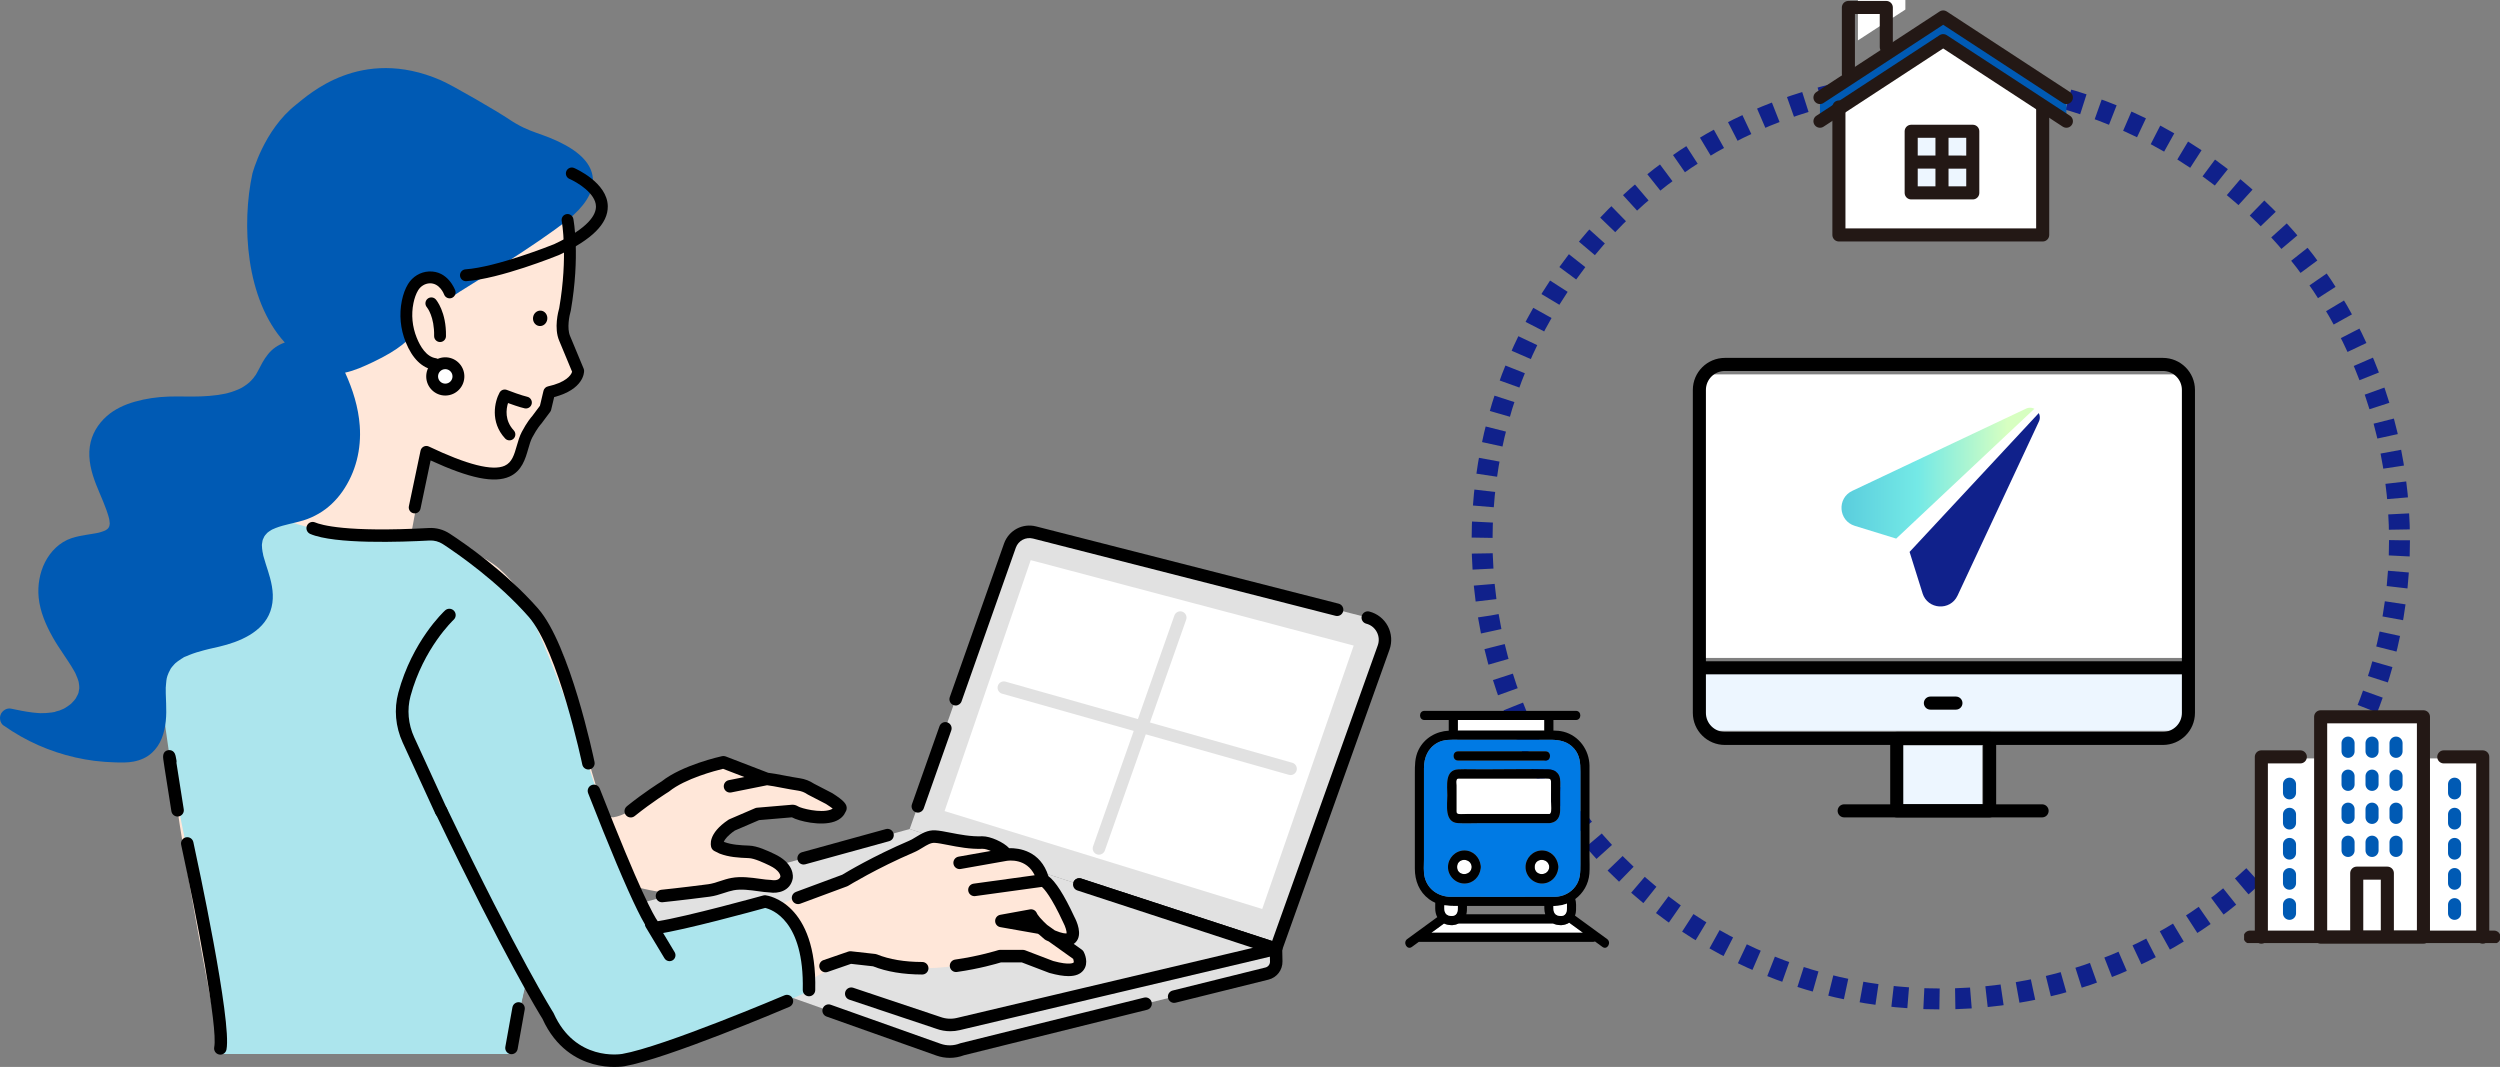 <svg width="478" height="204" viewBox="0 0 478 204" fill="none" xmlns="http://www.w3.org/2000/svg">
<rect x="0" y="0" width="478" height="204" fill="#808080" stroke="none"/>
<circle cx="371.079" cy="103.296" r="87.704" stroke="#10218B" stroke-width="4" stroke-dasharray="3 3"/>
<g clip-path="url(#clip0_7736_131386)">
<path d="M298.649 176.877C298.601 176.885 298.548 176.891 298.494 176.891C298.425 176.894 298.36 176.891 298.3 176.882C297.793 176.859 297.335 176.75 296.94 176.565H278.904C278.561 176.733 278.183 176.836 277.786 176.877C277.737 176.885 277.685 176.891 277.631 176.891C277.561 176.894 277.497 176.891 277.436 176.882C276.937 176.859 276.486 176.754 276.094 176.572C275.288 177.159 274.484 177.746 273.678 178.333H302.662C301.785 177.693 300.909 177.054 300.032 176.414C299.624 176.67 299.153 176.824 298.649 176.875V176.877Z" fill="white"/>
<path d="M295.275 137.667H278.739V139.551C278.739 139.598 278.735 139.643 278.729 139.687C282.076 139.677 285.425 139.692 288.775 139.692H295.122C295.176 139.692 295.231 139.692 295.285 139.692C295.278 139.647 295.275 139.601 295.275 139.552V137.669V137.667Z" fill="white"/>
<path d="M307.275 179.543C305.231 178.052 303.187 176.563 301.143 175.072C301.394 174.41 301.345 173.695 301.345 172.992C301.345 172.601 301.29 172.233 301.19 171.894C302.696 170.781 303.73 169.057 303.892 167.047C303.981 165.95 303.913 164.824 303.913 163.725V150.116C303.913 148.877 303.932 147.637 303.913 146.4C303.866 143.39 301.888 140.651 298.94 139.901C298.315 139.742 297.664 139.691 297.007 139.68C297.013 139.638 297.016 139.596 297.016 139.551V137.667H301.318C302.437 137.667 302.439 135.915 301.318 135.915H272.352C271.233 135.915 271.231 137.667 272.352 137.667H276.999V139.551C276.999 139.605 277.004 139.656 277.011 139.705C274.572 139.822 272.305 141.138 271.21 143.402C270.497 144.874 270.519 146.37 270.519 147.947V166.082C270.519 168.395 271.339 170.516 273.235 171.927C273.618 172.212 274.013 172.435 274.419 172.61C274.4 172.959 274.412 173.313 274.412 173.661C274.412 174.312 274.551 174.883 274.805 175.358C272.892 176.752 270.979 178.147 269.066 179.543C268.168 180.199 269.035 181.72 269.945 181.056C270.389 180.731 270.831 180.409 271.275 180.085H304.592C304.733 180.085 304.855 180.057 304.961 180.009C305.44 180.358 305.917 180.707 306.395 181.056C307.304 181.718 308.173 180.199 307.275 179.543ZM278.739 139.551V137.667H295.273V139.551C295.273 139.6 295.279 139.647 295.284 139.691C295.23 139.691 295.174 139.691 295.12 139.691H288.773C285.426 139.691 282.077 139.675 278.727 139.686C278.732 139.642 278.738 139.596 278.738 139.549L278.739 139.551ZM272.406 167.75C272.133 166.672 272.262 165.426 272.262 164.326V146.892C272.262 144.86 273.01 143.009 274.88 142.005C276.12 141.34 277.476 141.445 278.826 141.445H296.412C298.144 141.445 299.753 141.736 300.971 143.136C302.094 144.423 302.171 145.93 302.171 147.526V165.255C302.171 166.737 302.171 168.135 301.257 169.42C300.336 170.713 298.863 171.436 297.296 171.47C290.667 171.47 284.037 171.492 277.408 171.47C275.082 171.463 272.998 170.096 272.405 167.75H272.406ZM298.496 175.139C297.496 175.139 297.018 174.664 297.018 173.661C297.018 173.518 297.016 173.369 297.016 173.22H297.298C298.102 173.202 298.877 173.045 299.594 172.768C299.601 172.84 299.605 172.915 299.605 172.992C299.605 173.884 299.711 175.067 298.496 175.139ZM280.482 173.257C280.489 173.244 280.496 173.232 280.501 173.22H295.273C295.273 173.367 295.277 173.514 295.277 173.661C295.277 174.08 295.336 174.464 295.446 174.813H280.362C280.496 174.31 280.487 173.782 280.484 173.257H280.482ZM277.631 175.139C276.631 175.139 276.153 174.664 276.153 173.661C276.153 173.476 276.149 173.281 276.153 173.089C276.837 173.192 277.542 173.22 278.262 173.22H278.739C278.746 174.073 278.743 175.074 277.629 175.139H277.631ZM293.251 178.334H273.679C274.485 177.747 275.289 177.16 276.095 176.574C276.487 176.756 276.938 176.861 277.437 176.884C277.498 176.892 277.563 176.896 277.632 176.892C277.686 176.892 277.738 176.887 277.787 176.878C278.184 176.838 278.564 176.735 278.905 176.567H296.941C297.336 176.754 297.794 176.863 298.301 176.884C298.362 176.892 298.426 176.896 298.496 176.892C298.55 176.892 298.602 176.887 298.651 176.878C299.154 176.828 299.625 176.673 300.033 176.418C300.91 177.057 301.786 177.697 302.663 178.336H293.252L293.251 178.334Z" fill="black"/>
<path d="M278.264 173.22C277.543 173.22 276.838 173.192 276.154 173.089C276.15 173.282 276.154 173.476 276.154 173.662C276.154 174.664 276.631 175.139 277.632 175.139C278.746 175.074 278.749 174.074 278.742 173.22H278.265H278.264Z" fill="white"/>
<path d="M299.594 172.77C298.877 173.045 298.102 173.204 297.298 173.222H297.016C297.016 173.371 297.017 173.519 297.017 173.663C297.017 174.665 297.494 175.14 298.495 175.14C299.71 175.068 299.604 173.886 299.604 172.994C299.604 172.917 299.601 172.843 299.594 172.77Z" fill="white"/>
<path d="M296.412 141.445H278.827C277.476 141.445 276.12 141.339 274.88 142.005C273.011 143.007 272.262 144.859 272.262 146.892V164.326C272.262 165.426 272.135 166.672 272.407 167.749C273 170.096 275.084 171.46 277.41 171.469C284.039 171.492 290.669 171.469 297.298 171.469C298.865 171.436 300.336 170.712 301.259 169.419C302.172 168.137 302.172 166.737 302.172 165.254V147.526C302.172 145.93 302.096 144.425 300.973 143.135C299.753 141.735 298.146 141.445 296.414 141.445H296.412ZM278.766 143.659H295.528C296.649 143.659 296.647 145.411 295.528 145.411H278.766C277.643 145.411 277.646 143.659 278.766 143.659ZM283.106 166.043C282.904 167.632 281.664 168.927 279.993 168.927C278.322 168.927 276.847 167.483 276.854 165.768C276.861 164.052 278.284 162.609 279.993 162.609C281.702 162.609 282.904 163.904 283.106 165.493C283.126 165.575 283.137 165.666 283.132 165.768C283.137 165.869 283.126 165.961 283.106 166.043ZM297.935 166.043C297.733 167.632 296.494 168.927 294.823 168.927C293.152 168.927 291.677 167.483 291.684 165.768C291.691 164.052 293.113 162.609 294.823 162.609C296.532 162.609 297.733 163.904 297.935 165.493C297.956 165.575 297.967 165.666 297.961 165.768C297.967 165.869 297.956 165.961 297.935 166.043ZM298.299 151.388V154.89C298.299 156.129 297.793 157.091 296.571 157.338C296.484 157.366 296.388 157.384 296.282 157.384C296.21 157.391 296.146 157.391 296.083 157.384H283.039C281.628 157.384 280.195 157.452 278.783 157.384C276.12 157.254 276.729 153.895 276.729 152.071C276.729 150.247 276.205 147.211 278.814 147.104C280.319 147.043 281.838 147.104 283.344 147.104C287.579 147.104 291.829 147.006 296.062 147.104C297.164 147.13 298.122 147.731 298.275 148.903C298.379 149.715 298.297 150.575 298.297 151.391L298.299 151.388Z" fill="#007AE4"/>
<path d="M278.596 165.768C278.596 167.595 281.301 167.565 281.391 165.768C281.301 163.97 278.596 163.94 278.596 165.768Z" fill="white"/>
<path d="M279.994 162.609C278.285 162.609 276.862 164.053 276.855 165.768C276.849 167.484 278.295 168.928 279.994 168.928C281.693 168.928 282.905 167.633 283.107 166.044C283.128 165.961 283.138 165.87 283.133 165.768C283.138 165.669 283.128 165.576 283.107 165.493C282.905 163.904 281.665 162.609 279.994 162.609ZM278.596 165.768C278.596 163.941 281.301 163.971 281.392 165.768C281.301 167.566 278.596 167.596 278.596 165.768Z" fill="black"/>
<path d="M293.426 165.768C293.426 167.595 296.131 167.565 296.221 165.768C296.131 163.97 293.426 163.94 293.426 165.768Z" fill="white"/>
<path d="M294.822 162.609C293.113 162.609 291.691 164.053 291.684 165.768C291.677 167.484 293.123 168.928 294.822 168.928C296.521 168.928 297.733 167.633 297.935 166.044C297.956 165.961 297.966 165.87 297.961 165.768C297.966 165.669 297.956 165.576 297.935 165.493C297.733 163.904 296.493 162.609 294.822 162.609ZM293.426 165.768C293.426 163.941 296.131 163.971 296.222 165.768C296.131 167.566 293.426 167.596 293.426 165.768Z" fill="black"/>
<path d="M296.559 149.694C296.559 149.177 296.567 148.898 296.019 148.855C295.368 148.804 294.694 148.855 294.042 148.855H279.259C278.89 148.855 278.601 148.769 278.472 149.189C278.39 149.457 278.472 149.897 278.472 150.17V154.791C278.472 155.211 278.399 155.567 278.89 155.63C279.382 155.695 279.925 155.63 280.42 155.63H296.282C296.822 155.574 296.559 153.517 296.559 153.179V149.694Z" fill="white"/>
<path d="M296.063 147.102C291.828 147.004 287.58 147.102 283.345 147.102C281.839 147.102 280.319 147.041 278.815 147.102C276.206 147.209 276.73 150.265 276.73 152.07C276.73 153.874 276.121 157.254 278.784 157.382C280.196 157.45 281.627 157.382 283.04 157.382H296.084C296.145 157.389 296.211 157.389 296.283 157.382C296.389 157.382 296.486 157.366 296.572 157.336C297.794 157.089 298.3 156.129 298.3 154.889V151.386C298.3 150.57 298.382 149.709 298.277 148.898C298.126 147.728 297.169 147.125 296.065 147.099L296.063 147.102ZM296.281 155.632H280.419C279.924 155.632 279.379 155.696 278.889 155.632C278.398 155.569 278.471 155.213 278.471 154.792V150.172C278.471 149.897 278.389 149.457 278.471 149.191C278.6 148.77 278.89 148.856 279.258 148.856H294.042C294.693 148.856 295.369 148.805 296.02 148.856C296.568 148.9 296.559 149.178 296.559 149.695V153.18C296.559 153.52 296.822 155.577 296.283 155.632H296.281Z" fill="black"/>
<path d="M295.527 143.659H278.765C277.645 143.659 277.642 145.411 278.765 145.411H295.527C296.646 145.411 296.648 143.659 295.527 143.659Z" fill="black"/>
</g>
<g clip-path="url(#clip1_7736_131386)">
<rect x="363.141" y="142.531" width="15.848" height="11.217" fill="#EDF6FF"/>
<path d="M380.416 141.185H362.656V155.035H380.416V141.185Z" stroke="black" stroke-width="2.5" stroke-linecap="round" stroke-linejoin="round"/>
<rect x="325.773" y="71.582" width="92.292" height="54.214" fill="white"/>
<path d="M352.605 155.035H390.45" stroke="black" stroke-width="2.5" stroke-linecap="round" stroke-linejoin="round"/>
<rect x="324.92" y="128.51" width="92.292" height="11.217" fill="#EDF6FF"/>
<path d="M413.544 69.679H329.803C327.106 69.679 324.92 71.863 324.92 74.556V136.307C324.92 139.001 327.106 141.185 329.803 141.185H413.544C416.242 141.185 418.428 139.001 418.428 136.307V74.556C418.428 71.863 416.242 69.679 413.544 69.679Z" stroke="black" stroke-width="2.5" stroke-linecap="round" stroke-linejoin="round"/>
<path d="M325.354 127.679H417.707" stroke="black" stroke-width="2.5" stroke-linecap="round" stroke-linejoin="round"/>
<path d="M369.09 134.432H373.973" stroke="black" stroke-width="2.5" stroke-linecap="round" stroke-linejoin="round"/>
<path d="M367.589 113.44C368.57 116.569 372.886 116.856 374.278 113.886L389.838 80.597C389.916 80.434 389.974 80.256 389.997 80.066C390.051 79.678 389.978 79.306 389.815 78.981L365.111 105.526L367.593 113.436L367.589 113.44Z" fill="#10218B"/>
<path d="M354.631 100.539L362.553 102.982L388.974 78.158C388.799 78.073 388.613 78.003 388.408 77.976C388.02 77.921 387.644 77.995 387.318 78.158L387.252 78.189L354.154 93.854C351.188 95.258 351.498 99.573 354.631 100.539Z" fill="url(#paint0_linear_7736_131386)"/>
</g>
<g clip-path="url(#clip2_7736_131386)">
<path d="M355.234 -8.382V7.722L364.306 1.825V-8.382H355.234Z" fill="white"/>
<path d="M347.975 22.652V19.028L371.533 3.624L395.092 19.028V23.105L371.533 8.155L347.975 22.652Z" fill="#005AB4"/>
<path d="M395.094 18.646L371.535 3.242L347.977 18.646" stroke="#231815" stroke-width="2.5" stroke-linecap="round" stroke-linejoin="round"/>
<path d="M351.6 20.646L371.081 7.772L390.562 20.646V44.923H351.6V20.646Z" fill="white"/>
<path d="M395.094 23.176L371.535 7.772L347.977 23.176" stroke="#231815" stroke-width="2.5" stroke-linecap="round" stroke-linejoin="round"/>
<path d="M390.562 20.458V44.923H351.6V20.458" stroke="#231815" stroke-width="2.5" stroke-linecap="round" stroke-linejoin="round"/>
<path d="M353.412 14.115V1.43H360.661V9.011" stroke="#231815" stroke-width="2.5" stroke-linecap="round" stroke-linejoin="round"/>
<rect x="365.191" y="24.988" width="11.779" height="11.779" fill="#EDF6FF"/>
<path d="M377.195 25.102H365.418V36.88H377.195V25.102Z" stroke="#231815" stroke-width="2.5" stroke-linecap="round" stroke-linejoin="round"/>
<path d="M371.309 25.548V36.433" stroke="#231815" stroke-width="2.5" stroke-linecap="round" stroke-linejoin="round"/>
<path d="M365.812 30.991L376.804 30.995" stroke="#231815" stroke-width="2.5" stroke-linecap="round" stroke-linejoin="round"/>
</g>
<g clip-path="url(#clip3_7736_131386)">
<path fill-rule="evenodd" clip-rule="evenodd" d="M443.724 145.008V137.62H462.563V145.008H474.742V178.727H432.496V145.008H443.724Z" fill="white"/>
<path d="M463.363 137.052H443.709V179.178H463.363V137.052Z" stroke="#231815" stroke-width="2.5" stroke-linecap="round" stroke-linejoin="round"/>
<path d="M448.949 142.083V143.655" stroke="#005AB4" stroke-width="2.5" stroke-linecap="round" stroke-linejoin="round"/>
<path d="M453.535 142.083V143.655" stroke="#005AB4" stroke-width="2.5" stroke-linecap="round" stroke-linejoin="round"/>
<path d="M458.121 142.083V143.655" stroke="#005AB4" stroke-width="2.5" stroke-linecap="round" stroke-linejoin="round"/>
<path d="M467.25 144.716H474.698V179.177" stroke="#231815" stroke-width="2.5" stroke-linecap="round" stroke-linejoin="round"/>
<path d="M469.312 149.94V151.596" stroke="#005AB4" stroke-width="2.5" stroke-linecap="round" stroke-linejoin="round"/>
<path d="M469.312 155.699V157.355" stroke="#005AB4" stroke-width="2.5" stroke-linecap="round" stroke-linejoin="round"/>
<path d="M469.312 161.458V163.11" stroke="#005AB4" stroke-width="2.5" stroke-linecap="round" stroke-linejoin="round"/>
<path d="M469.312 167.217V168.869" stroke="#005AB4" stroke-width="2.5" stroke-linecap="round" stroke-linejoin="round"/>
<path d="M469.312 172.972V174.627" stroke="#005AB4" stroke-width="2.5" stroke-linecap="round" stroke-linejoin="round"/>
<path d="M439.821 144.716H432.369V179.177" stroke="#231815" stroke-width="2.5" stroke-linecap="round" stroke-linejoin="round"/>
<path d="M437.754 149.94V151.596" stroke="#005AB4" stroke-width="2.5" stroke-linecap="round" stroke-linejoin="round"/>
<path d="M437.754 155.699V157.355" stroke="#005AB4" stroke-width="2.5" stroke-linecap="round" stroke-linejoin="round"/>
<path d="M437.754 161.458V163.11" stroke="#005AB4" stroke-width="2.5" stroke-linecap="round" stroke-linejoin="round"/>
<path d="M437.754 167.217V168.869" stroke="#005AB4" stroke-width="2.5" stroke-linecap="round" stroke-linejoin="round"/>
<path d="M437.754 172.972V174.627" stroke="#005AB4" stroke-width="2.5" stroke-linecap="round" stroke-linejoin="round"/>
<path d="M448.949 148.398V149.971" stroke="#005AB4" stroke-width="2.5" stroke-linecap="round" stroke-linejoin="round"/>
<path d="M453.535 148.398V149.971" stroke="#005AB4" stroke-width="2.5" stroke-linecap="round" stroke-linejoin="round"/>
<path d="M458.121 148.398V149.971" stroke="#005AB4" stroke-width="2.5" stroke-linecap="round" stroke-linejoin="round"/>
<path d="M448.949 154.714V156.286" stroke="#005AB4" stroke-width="2.5" stroke-linecap="round" stroke-linejoin="round"/>
<path d="M453.535 154.714V156.286" stroke="#005AB4" stroke-width="2.5" stroke-linecap="round" stroke-linejoin="round"/>
<path d="M458.121 154.714V156.286" stroke="#005AB4" stroke-width="2.5" stroke-linecap="round" stroke-linejoin="round"/>
<path d="M448.949 161.03V162.603" stroke="#005AB4" stroke-width="2.5" stroke-linecap="round" stroke-linejoin="round"/>
<path d="M453.535 161.03V162.603" stroke="#005AB4" stroke-width="2.5" stroke-linecap="round" stroke-linejoin="round"/>
<path d="M458.121 161.03V162.603" stroke="#005AB4" stroke-width="2.5" stroke-linecap="round" stroke-linejoin="round"/>
<path d="M450.607 178.731V166.948H456.461V178.731" stroke="#231815" stroke-width="2.5" stroke-linecap="round" stroke-linejoin="round"/>
<path d="M430.213 179.178H476.859" stroke="#231815" stroke-width="2.5" stroke-linecap="round" stroke-linejoin="round"/>
</g>
<g clip-path="url(#clip4_7736_131386)">
<path d="M243.963 181.414L264.543 123.823C265.428 121.39 264.023 118.722 261.521 118.083L258.711 117.367L197.805 101.814C195.83 101.309 193.797 102.392 193.104 104.314L173.931 158.505L243.96 181.411L243.963 181.414Z" fill="#E1E1E1"/>
<path d="M175.491 155.37C175.981 155.37 176.442 155.062 176.615 154.57L181.882 139.659C182.103 139.036 181.778 138.352 181.154 138.13C180.533 137.908 179.851 138.234 179.63 138.86L174.363 153.771C174.142 154.394 174.467 155.078 175.091 155.3C175.222 155.346 175.358 155.37 175.491 155.37Z" fill="black"/>
<path d="M182.724 134.893C183.215 134.893 183.676 134.585 183.849 134.093L194.227 104.712C194.709 103.37 196.122 102.619 197.508 102.972L255.36 117.744C256 117.907 256.65 117.52 256.812 116.878C256.975 116.237 256.589 115.584 255.949 115.421L198.097 100.649C195.512 99.989 192.884 101.39 191.978 103.905L181.597 133.292C181.376 133.914 181.701 134.599 182.324 134.821C182.455 134.866 182.591 134.89 182.724 134.89V134.893Z" fill="black"/>
<path d="M243.962 182.612C244.452 182.612 244.91 182.307 245.086 181.818L265.667 124.226C266.202 122.756 266.088 121.112 265.357 119.722C264.625 118.332 263.335 117.314 261.815 116.926C261.178 116.763 260.526 117.15 260.363 117.792C260.2 118.434 260.587 119.086 261.226 119.249C262.106 119.473 262.823 120.04 263.247 120.845C263.67 121.649 263.732 122.564 263.423 123.416L243.231 179.917L206.724 167.976C206.098 167.77 205.424 168.115 205.218 168.743C205.013 169.371 205.357 170.048 205.983 170.254L243.591 182.556C243.714 182.596 243.839 182.614 243.962 182.614V182.612Z" fill="black"/>
<path d="M243.962 181.414L206.354 169.112L173.933 158.508L169.695 159.676L110.18 176.095L179.452 200.699C180.918 201.215 182.52 201.185 183.967 200.613L244.053 185.692L243.962 181.412V181.414Z" fill="#E1E1E1"/>
<path d="M224.494 191.748C224.59 191.748 224.686 191.738 224.782 191.714L242.534 187.305C244.144 186.905 245.245 185.464 245.21 183.801L245.16 181.39C245.149 180.882 244.818 180.435 244.336 180.278L206.728 167.976C206.102 167.77 205.428 168.115 205.222 168.743C205.017 169.371 205.361 170.047 205.987 170.253L242.79 182.293L242.822 183.854C242.833 184.389 242.478 184.854 241.961 184.982L224.209 189.391C223.569 189.548 223.177 190.198 223.337 190.842C223.473 191.387 223.958 191.751 224.497 191.751L224.494 191.748Z" fill="black"/>
<path d="M181.598 202.263C182.526 202.263 183.45 202.094 184.33 201.76L219.323 193.07C219.963 192.912 220.355 192.262 220.195 191.618C220.037 190.976 219.387 190.583 218.748 190.744L183.682 199.453C183.632 199.467 183.581 199.483 183.533 199.501C182.352 199.966 181.046 199.99 179.85 199.571L158.832 192.105C158.209 191.883 157.529 192.211 157.308 192.834C157.087 193.457 157.415 194.142 158.036 194.363L179.056 201.83C179.879 202.118 180.74 202.263 181.598 202.263Z" fill="black"/>
<path d="M153.654 165.298C153.758 165.298 153.865 165.284 153.971 165.255L170.013 160.831C170.65 160.654 171.023 159.997 170.847 159.358C170.671 158.719 170.016 158.345 169.379 158.521L153.337 162.945C152.7 163.122 152.327 163.779 152.503 164.418C152.65 164.95 153.129 165.298 153.654 165.298Z" fill="black"/>
<path d="M108.777 42.017C108.812 42.012 108.847 42.007 108.879 42.004C108.849 42.007 108.815 42.012 108.777 42.017Z" fill="white"/>
<path d="M108.744 42.023C108.744 42.023 108.766 42.02 108.777 42.018C108.766 42.018 108.755 42.02 108.744 42.023Z" fill="white"/>
<path d="M108.517 42.054C108.517 42.054 108.626 42.038 108.746 42.023C108.682 42.031 108.607 42.041 108.517 42.054Z" fill="white"/>
<path d="M108.88 42.004C108.973 41.99 109.021 41.985 109.037 41.982C109.013 41.985 108.954 41.993 108.88 42.004Z" fill="white"/>
<path d="M31.947 131.227C33.954 118.008 45.025 95.524 45.025 95.524L50.785 96.494L59.513 68.947L63.782 69.091L79.491 61.155C80.677 60.593 80.786 60.743 82.044 59.995C87.233 56.915 81.65 53.352 86.623 47.775C88.704 45.442 102.179 43.814 106.097 38.636C106.414 38.219 109.037 41.988 108.517 42.057C108.517 42.057 109.825 48.778 108.032 59.171C108.032 59.171 107.022 62.483 107.96 64.683L110.553 70.92C110.553 70.92 110.598 73.761 105.023 74.981L104.287 78.071L102.622 80.3C102.622 80.3 101.838 81.097 100.772 83.11C98.629 87.157 100.855 95.623 81.519 86.403L78.784 101.21L83.768 102.049C87.18 104.461 90.85 105.372 94.493 107.973C97.145 109.868 100.636 114.335 103.205 118.254C105.191 120.305 108.922 125.242 109.689 133.951C109.689 133.951 111.942 144.575 115.798 156.096L117.227 156.272C120.84 155.807 127.186 150.389 127.186 150.389C130.941 147.355 138.318 145.748 138.318 145.748L146.591 148.935C147.91 149.05 150.666 149.691 152.742 149.988C153.558 150.105 154.336 150.407 155.018 150.873L158.518 152.682C161.233 154.412 160.636 154.594 160.636 154.594C159.592 157.719 151.751 155.075 151.751 155.075L144.835 155.631L139.915 157.745C136.533 160.023 137.124 161.651 137.124 161.651L138.031 162.103C139.664 162.728 141.549 162.819 143.19 162.881C144.528 162.929 146.394 163.819 147.604 164.394C150.765 165.899 150.384 167.789 150.384 167.789C149.938 169.957 147.276 169.441 147.276 169.441C145.525 169.419 142.524 168.58 140.051 169.048C138.516 169.336 137.01 169.748 135.536 170.261C131.227 171.758 124.849 170.47 121.008 169.419C122.381 172.365 123.857 175.094 125.419 177.401L146.242 172.379C146.242 172.379 147.849 172.983 149.661 174.808C148.918 173.841 148.403 173.255 148.403 173.255C148.403 173.255 158.456 168.861 161.55 168.342C161.55 168.342 166.995 164.982 174.301 161.857C175.817 161.207 177.467 160.927 179.114 161.023C181.131 161.143 184.274 161.25 187.845 161.103C189.54 161.082 192.559 162.889 192.226 163.429C192.226 163.429 197.898 162.394 199.444 168.342C199.444 168.342 200.989 168.601 204.342 175.84C204.342 175.84 207.495 181.679 201.096 178.96L206.146 182.563C206.146 182.563 208.465 186.958 200.992 184.889L195.579 182.82H191.198C191.198 182.82 176.763 187.474 167.225 183.595L162.585 183.079L155.207 187.185C155.277 184.836 154.245 182.189 152.966 179.837C153.971 182.224 154.68 185.319 154.68 189.303L140.621 195.296C129.726 199.878 122.346 201.642 122.346 201.642C112.507 206.224 105.209 195.598 105.209 195.598L100.287 188.725L97.795 200.378L42.125 200.463C42.125 200.463 30.098 141.447 31.947 131.241V131.227ZM198.929 177.407L199.449 177.776C198.958 177.327 198.38 176.765 197.914 176.22C197.554 175.8 197.261 175.391 197.125 175.054L191.453 176.089L198.929 177.404V177.407Z" fill="#FFE7D9"/>
<path d="M112.728 147.096C107.19 130.075 102.51 119.551 100.862 116.418C100.862 116.418 88.502 102.563 83.062 102.563C77.623 102.563 65.066 101.87 60.32 101.078C55.573 100.286 46.476 96.46 42.521 94.645L30.16 128.788L33.127 149.57C35.599 161.611 40.642 186.385 41.037 189.156C41.433 191.927 41.861 198.557 42.026 201.526H97.402L100.862 186.682C101.027 187.671 102.049 190.739 104.818 195.094C108.279 200.537 111.74 201.526 114.212 202.516C116.19 203.308 120.969 202.186 123.112 201.526C132.341 198.228 151.491 191.234 154.26 189.651C154.26 187.671 154.754 184.703 152.776 178.765C151.194 174.014 147.502 172.827 145.854 172.827L124.594 177.28C122.946 174.311 118.265 164.118 112.728 147.096Z" fill="#ACE5ED"/>
<path d="M157.452 183.577L162.194 181.941C162.361 181.882 162.537 181.863 162.713 181.882L167.353 182.398C167.463 182.409 167.569 182.438 167.67 182.478C170.026 183.435 172.939 183.924 176.332 183.932C176.99 183.932 177.526 184.472 177.523 185.133C177.523 185.793 176.988 186.328 176.329 186.328H176.327C172.7 186.319 169.539 185.793 166.927 184.758L162.716 184.288L158.228 185.838C157.604 186.055 156.925 185.721 156.709 185.095C156.493 184.47 156.826 183.788 157.45 183.571L157.452 183.577Z" fill="black"/>
<path d="M152.156 170.542L161.031 167.252C161.839 166.76 166.993 163.675 173.835 160.748C174.264 160.563 174.693 160.301 175.148 160.023C176.183 159.39 177.355 158.673 178.824 158.759C179.637 158.807 180.593 158.994 181.702 159.211C183.466 159.556 185.662 159.986 187.797 159.898C187.808 159.898 187.821 159.898 187.832 159.898C189.375 159.882 191.931 161.05 192.946 162.17C194.801 162.13 198.927 162.627 200.459 167.527C201.787 168.471 203.476 171.117 205.414 175.295C205.848 176.108 207.048 178.688 205.691 180.136C205.568 180.267 205.435 180.38 205.294 180.471L206.845 181.577C206.997 181.684 207.122 181.829 207.207 181.992C207.319 182.206 208.274 184.114 207.133 185.536C206.547 186.269 205.622 186.632 204.297 186.632C203.316 186.632 202.117 186.432 200.678 186.034C200.641 186.023 200.606 186.012 200.571 185.999L195.364 184.01H191.385C190.577 184.259 187.254 185.234 182.96 185.841C182.31 185.935 181.702 185.478 181.611 184.823C181.518 184.168 181.974 183.561 182.627 183.47C187.259 182.815 190.804 181.684 190.838 181.674C190.955 181.636 191.081 181.617 191.203 181.617H195.585C195.729 181.617 195.875 181.644 196.011 181.695L201.371 183.743C204.668 184.646 205.27 184.045 205.275 184.039C205.337 183.965 205.299 183.641 205.195 183.339L200.523 180.006C200.337 179.925 200.158 179.842 199.985 179.762C199.894 179.719 199.809 179.666 199.732 179.602C199.697 179.575 199.265 179.217 198.706 178.706L198.468 178.538L191.259 177.268C190.689 177.169 190.273 176.672 190.271 176.092C190.271 175.512 190.681 175.015 191.251 174.91L196.923 173.876C197.482 173.774 198.034 174.082 198.245 174.611C198.271 174.675 198.389 174.929 198.828 175.44C199.241 175.921 199.761 176.429 200.209 176.843L201.691 177.899C203.119 178.492 203.737 178.492 203.937 178.468C203.98 178.089 203.692 177.129 203.303 176.402C203.292 176.381 203.279 176.359 203.271 176.335C200.995 171.417 199.657 169.965 199.207 169.577L186.473 171.331C186.417 171.339 186.363 171.342 186.307 171.342C185.721 171.342 185.209 170.906 185.127 170.307C185.036 169.652 185.495 169.048 186.148 168.957L197.834 167.348C196.259 164.063 192.869 164.528 192.453 164.6C192.453 164.6 192.453 164.6 192.451 164.6L183.688 166.15C183.618 166.164 183.546 166.169 183.48 166.169C182.912 166.169 182.408 165.76 182.304 165.18C182.19 164.528 182.624 163.908 183.272 163.793L189.439 162.702C188.887 162.467 188.317 162.293 187.896 162.293H187.891C185.484 162.389 183.141 161.932 181.26 161.563C180.236 161.363 179.351 161.189 178.698 161.151C177.979 161.111 177.249 161.552 176.406 162.068C175.897 162.378 175.372 162.702 174.786 162.951C167.657 166.001 162.249 169.321 162.193 169.355C162.127 169.396 162.055 169.43 161.983 169.46L153.001 172.791C152.383 173.02 151.695 172.702 151.466 172.082C151.237 171.462 151.554 170.772 152.172 170.542H152.156Z" fill="black"/>
<path d="M181.693 197.172C182.298 197.172 182.906 197.103 183.503 196.961L244.236 182.579C244.879 182.427 245.276 181.783 245.124 181.139C244.972 180.494 244.33 180.099 243.687 180.248L182.951 194.63C181.904 194.879 180.817 194.812 179.807 194.44C179.796 194.435 179.785 194.432 179.772 194.43L163.136 188.861C162.51 188.653 161.833 188.992 161.625 189.618C161.417 190.246 161.753 190.923 162.379 191.134L178.999 196.694C179.868 197.012 180.777 197.172 181.688 197.172H181.693Z" fill="black"/>
<path d="M258.826 123.436L241.337 173.796L180.602 155.078L197.072 107.1L258.826 123.436Z" fill="white"/>
<path d="M210.119 163.421C210.612 163.421 211.071 163.114 211.244 162.622L226.795 118.482C227.014 117.859 226.689 117.175 226.068 116.953C225.444 116.731 224.764 117.06 224.543 117.683L208.992 161.823C208.774 162.446 209.099 163.13 209.72 163.352C209.85 163.397 209.986 163.421 210.117 163.421H210.119Z" fill="#E1E1E1"/>
<path d="M246.759 148.189C247.282 148.189 247.759 147.844 247.908 147.318C248.087 146.681 247.719 146.018 247.082 145.839L192.255 130.329C191.62 130.15 190.959 130.519 190.781 131.158C190.602 131.794 190.97 132.457 191.607 132.636L246.434 148.146C246.544 148.176 246.653 148.192 246.759 148.192V148.189Z" fill="#E1E1E1"/>
<path d="M97.795 201.562C98.363 201.562 98.864 201.155 98.971 200.575L100.325 193.029C100.442 192.376 100.01 191.754 99.36 191.639C98.707 191.524 98.088 191.954 97.974 192.606L96.62 200.153C96.503 200.805 96.934 201.428 97.585 201.543C97.657 201.556 97.729 201.562 97.798 201.562H97.795Z" fill="black"/>
<path d="M33.952 156.12C34.016 156.12 34.08 156.115 34.144 156.104C34.794 156 35.239 155.385 35.133 154.733C34.328 149.713 33.931 147.155 33.736 145.858C33.768 145.711 33.771 145.556 33.742 145.398C33.742 145.398 33.696 145.142 33.645 144.885C33.619 144.751 33.592 144.618 33.571 144.516C33.307 143.273 32.278 143.412 32.161 143.431C31.01 143.629 31.17 144.805 31.223 145.192C31.265 145.5 31.337 146 31.455 146.767C31.716 148.48 32.158 151.287 32.771 155.113C32.865 155.701 33.374 156.12 33.949 156.12H33.952Z" fill="black"/>
<path d="M42.129 201.648C42.686 201.648 43.184 201.255 43.299 200.688C44.373 195.361 37.729 164.512 36.969 161.013C36.828 160.366 36.196 159.957 35.549 160.098C34.904 160.24 34.496 160.879 34.637 161.523C37.582 175.071 41.697 196.555 40.959 200.212C40.828 200.862 41.247 201.493 41.892 201.624C41.972 201.64 42.052 201.648 42.129 201.648Z" fill="black"/>
<path d="M154.68 190.489C155.328 190.489 155.858 189.971 155.874 189.318C156.245 172.56 146.791 171.229 146.389 171.181C146.234 171.162 146.077 171.173 145.928 171.216C145.779 171.258 131.307 175.268 125.755 176.134C124.988 175.068 122.373 170.467 114.674 150.782C114.434 150.167 113.738 149.862 113.125 150.105C112.512 150.346 112.208 151.041 112.451 151.658C116.555 162.151 119.735 169.697 121.902 174.087C123.935 178.209 124.561 178.553 125.281 178.607C125.433 178.618 125.582 178.602 125.726 178.561C130.816 177.845 144.188 174.183 146.304 173.597C147.532 173.875 153.785 175.947 153.489 189.265C153.476 189.925 153.998 190.473 154.656 190.489C154.664 190.489 154.675 190.489 154.683 190.489H154.68ZM124.447 176.701C124.428 176.728 124.409 176.757 124.393 176.784C124.409 176.754 124.428 176.728 124.447 176.701Z" fill="black"/>
<path d="M112.502 147.13C112.581 147.13 112.664 147.122 112.747 147.106C113.392 146.972 113.807 146.336 113.672 145.689C113.482 144.778 108.968 123.266 102.854 116.321C96.743 109.379 89.022 104.014 85.983 102.031C84.787 101.25 83.403 100.876 81.978 100.956C66.149 101.825 61.349 100.357 60.254 99.887C59.649 99.627 58.946 99.908 58.687 100.515C58.426 101.122 58.708 101.827 59.313 102.087C63.988 104.097 76.81 103.637 82.108 103.346C83.022 103.295 83.912 103.536 84.68 104.035C87.633 105.965 95.143 111.184 101.063 117.907C106.761 124.378 111.286 145.959 111.332 146.176C111.449 146.742 111.944 147.13 112.499 147.13H112.502Z" fill="black"/>
<path d="M117.496 204C118.618 204 119.335 203.877 119.391 203.866C127.512 202.45 149.974 192.914 150.928 192.508C151.535 192.249 151.818 191.546 151.562 190.939C151.303 190.329 150.603 190.046 149.995 190.305C149.763 190.404 126.832 200.137 118.978 201.509C118.61 201.573 109.98 202.949 105.863 193.738C105.839 193.684 105.809 193.631 105.777 193.58C105.713 193.481 99.312 183.395 85.464 154.578C85.179 153.982 84.464 153.731 83.87 154.019C83.276 154.305 83.028 155.022 83.313 155.618C96.599 183.272 103.094 193.799 103.72 194.796C106.273 200.445 110.375 202.618 113.376 203.447C114.972 203.888 116.422 204.003 117.499 204.003L117.496 204Z" fill="black"/>
<path d="M97.403 84.198C97.68 84.198 97.957 84.097 98.176 83.894C98.632 83.466 98.658 82.747 98.232 82.29C96.475 80.4 96.766 78.251 97.134 77.061C99.314 77.863 100.225 78.058 100.335 78.079C100.948 78.202 101.545 77.804 101.667 77.189C101.79 76.577 101.395 75.981 100.785 75.855C100.772 75.853 99.663 75.615 96.912 74.553C96.388 74.35 95.79 74.567 95.519 75.061C94.602 76.716 93.642 80.68 96.582 83.838C96.806 84.078 97.107 84.198 97.408 84.198H97.403Z" fill="black"/>
<path d="M0.171 136.508C0.534 135.815 1.317 135.326 2.117 135.494C3.471 135.78 4.83 136.061 6.205 136.23C6.509 136.267 6.813 136.296 7.119 136.32C7.298 136.334 7.474 136.342 7.652 136.355C7.692 136.355 7.711 136.361 7.719 136.361C7.764 136.361 7.81 136.358 7.85 136.358C8.532 136.363 9.214 136.323 9.891 136.224C10.067 136.197 10.243 136.168 10.416 136.136C10.448 136.131 10.477 136.123 10.509 136.117C10.712 135.981 11.106 135.949 11.338 135.863C11.594 135.77 11.847 135.666 12.095 135.548C12.132 135.529 12.284 135.449 12.34 135.422C12.418 135.377 12.498 135.331 12.575 135.283C12.788 135.152 12.996 135.011 13.198 134.858C13.316 134.77 13.43 134.682 13.542 134.588C13.577 134.559 13.609 134.529 13.644 134.503C13.822 134.318 14.001 134.139 14.166 133.944C14.257 133.834 14.345 133.722 14.43 133.607C14.451 133.578 14.472 133.546 14.496 133.516C14.574 133.294 14.752 133.073 14.848 132.856C14.896 132.746 14.944 132.634 14.984 132.522C15.005 132.468 15.019 132.402 15.045 132.351C15.035 132.372 15.027 132.386 15.019 132.404C15.083 132.145 15.115 131.888 15.155 131.624C15.155 131.608 15.16 131.594 15.16 131.581C15.16 131.581 15.16 131.581 15.16 131.576C15.157 131.396 15.152 131.217 15.136 131.036C15.131 130.987 15.075 130.586 15.04 130.375C15.035 130.357 15.029 130.338 15.019 130.308C15 130.244 14.982 130.177 14.96 130.113C14.915 129.961 14.864 129.811 14.808 129.664C14.707 129.386 14.59 129.114 14.462 128.844C14.398 128.705 14.336 128.533 14.249 128.41C14.257 128.421 14.406 128.691 14.302 128.515C14.254 128.435 14.211 128.352 14.166 128.271C12.911 126.066 11.328 124.064 10.086 121.848C8.766 119.495 7.66 116.956 7.391 114.243C7.167 111.968 7.567 109.546 8.604 107.503C9.662 105.416 11.41 103.662 13.654 102.905C14.643 102.571 15.688 102.39 16.714 102.224C17.188 102.146 17.665 102.074 18.137 101.991C18.355 101.951 18.574 101.911 18.79 101.866C18.899 101.831 19.019 101.809 19.128 101.777C19.331 101.721 19.531 101.657 19.725 101.582C19.813 101.55 19.901 101.515 19.987 101.478C20.024 101.462 20.125 101.411 20.197 101.379C20.208 101.374 20.216 101.368 20.224 101.363C20.312 101.31 20.397 101.251 20.48 101.189C20.517 101.163 20.552 101.13 20.589 101.098C20.6 101.088 20.61 101.077 20.621 101.066C20.674 101.007 20.722 100.943 20.77 100.879C20.81 100.796 20.855 100.716 20.89 100.631C20.895 100.617 20.901 100.604 20.906 100.59C20.925 100.473 20.983 100.128 20.986 100.115C20.986 100.115 20.986 100.115 20.986 100.112C20.981 100.064 20.975 100.018 20.973 100C20.965 99.847 20.949 99.698 20.925 99.545C20.911 99.444 20.893 99.345 20.874 99.243C20.871 99.225 20.848 99.128 20.837 99.072C20.816 98.992 20.784 98.877 20.776 98.848C20.735 98.703 20.693 98.556 20.648 98.412C20.56 98.121 20.464 97.832 20.362 97.546C20.173 97.006 19.963 96.474 19.747 95.945C19.296 94.84 18.811 93.752 18.377 92.643C17.476 90.339 16.82 87.877 17.169 85.385C17.492 83.076 18.699 81.087 20.418 79.56C21.932 78.216 23.878 77.342 25.81 76.796C27.897 76.206 30.055 75.901 32.22 75.826C34.285 75.757 36.353 75.871 38.421 75.791C39.464 75.751 40.508 75.674 41.542 75.532C42.057 75.462 42.571 75.374 43.08 75.267C43.099 75.265 43.141 75.254 43.187 75.243C43.264 75.225 43.413 75.187 43.45 75.179C43.704 75.112 43.954 75.04 44.205 74.963C44.66 74.818 45.108 74.652 45.545 74.463C45.716 74.388 45.881 74.305 46.049 74.225C46.094 74.195 46.161 74.169 46.201 74.147C46.31 74.086 46.417 74.022 46.523 73.955C46.931 73.701 47.32 73.417 47.683 73.105C47.733 73.014 47.869 72.926 47.941 72.853C48.12 72.669 48.29 72.477 48.453 72.276C48.608 72.086 48.749 71.888 48.89 71.688C48.901 71.672 48.909 71.661 48.917 71.65C48.925 71.634 48.938 71.613 48.957 71.581C49.042 71.431 49.13 71.279 49.215 71.126C49.538 70.538 49.828 69.932 50.159 69.346C50.798 68.221 51.547 67.186 52.616 66.432C53.189 66.029 53.807 65.716 54.452 65.489C46.905 57.186 46.188 42.769 48.256 33.205C48.256 33.205 50.409 24.869 56.627 19.994C58.922 18.195 68.94 8.731 84.225 15.316C86.551 16.318 95.162 21.343 97.265 22.76C101.521 25.629 103.507 25.268 108.019 27.708C115.218 31.598 114.916 36.968 108.515 42.072C102.71 46.702 90.64 54.039 87.817 55.822C77.975 62.048 81.77 64.272 71.248 69.261C69.553 70.063 67.807 70.859 65.987 71.247C67.453 74.46 68.522 77.855 68.783 81.397C69.111 85.874 68.039 90.299 65.459 93.99C64.281 95.677 62.719 97.182 60.934 98.209C60.006 98.741 59.047 99.182 58.024 99.495C57.136 99.764 56.227 99.968 55.326 100.184C54.439 100.398 53.551 100.625 52.701 100.959C52.496 101.04 52.296 101.125 52.099 101.219C52.094 101.221 52.088 101.224 52.08 101.229C52.094 101.219 52.104 101.211 52.123 101.197C52.043 101.259 51.931 101.304 51.846 101.355C51.694 101.446 51.547 101.542 51.403 101.646C51.318 101.708 51.235 101.772 51.153 101.839C51.132 101.855 51.115 101.868 51.099 101.882C50.956 102.039 50.809 102.192 50.678 102.36C50.636 102.416 50.583 102.523 50.526 102.587C50.524 102.595 50.519 102.601 50.516 102.609C50.415 102.796 50.327 102.988 50.249 103.186C50.241 103.21 50.233 103.237 50.225 103.264C50.212 103.312 50.201 103.363 50.191 103.411C50.145 103.609 50.113 103.812 50.092 104.012C50.081 104.111 50.084 104.218 50.068 104.317C50.073 104.288 50.076 104.271 50.079 104.247C50.084 104.667 50.127 105.084 50.196 105.496C50.22 105.64 50.265 105.795 50.295 105.948C50.295 105.993 50.303 106.054 50.316 106.108C50.316 106.108 50.316 106.111 50.316 106.113C50.316 106.121 50.316 106.129 50.316 106.137C50.316 106.132 50.316 106.127 50.316 106.121C50.343 106.226 50.369 106.33 50.399 106.434C50.526 106.91 50.673 107.383 50.822 107.854C51.102 108.736 51.401 109.613 51.638 110.508C52.206 112.636 52.437 114.748 51.699 116.865C50.289 120.907 45.727 122.743 41.913 123.641C41.337 123.778 40.759 123.906 40.18 124.037C40.172 124.037 40.164 124.04 40.156 124.042C40.036 124.072 39.919 124.099 39.799 124.128C39.541 124.189 39.285 124.254 39.026 124.323C38.064 124.574 37.11 124.86 36.188 125.232C36.004 125.307 35.82 125.384 35.639 125.465C35.546 125.507 35.026 125.681 35.002 125.772C35.069 125.737 35.138 125.7 35.205 125.665C35.135 125.703 35.069 125.74 35.002 125.777C34.901 125.833 34.802 125.892 34.703 125.954C34.474 126.093 34.253 126.242 34.035 126.403C33.88 126.518 33.733 126.641 33.584 126.764C33.584 126.758 33.59 126.753 33.59 126.748C33.59 126.753 33.579 126.766 33.571 126.774C33.547 126.793 33.523 126.812 33.502 126.831C33.414 126.903 33.424 126.908 33.462 126.887C33.411 126.932 33.363 126.975 33.35 126.986C33.192 127.151 33.041 127.322 32.899 127.502C32.827 127.592 32.758 127.683 32.691 127.777C32.67 127.806 32.651 127.836 32.63 127.865C32.63 127.865 32.63 127.865 32.63 127.87C32.494 128.122 32.356 128.373 32.241 128.635C32.18 128.777 32.126 128.921 32.073 129.065C32.025 129.194 32.009 129.226 32.012 129.218C31.814 129.771 31.774 130.455 31.727 131.017C31.713 131.169 31.687 131.335 31.695 131.487C31.673 131.046 31.695 131.565 31.692 131.632C31.687 131.95 31.689 132.268 31.695 132.586C31.708 133.225 31.737 133.864 31.764 134.503C31.855 136.783 31.769 139.047 30.916 141.194C30.506 142.228 29.874 143.177 29.059 143.926C28.049 144.853 26.852 145.361 25.514 145.618C24.368 145.837 23.172 145.802 22.009 145.768C20.685 145.725 19.363 145.639 18.049 145.471C13.14 144.843 8.3 143.244 3.99 140.806C2.842 140.156 1.725 139.445 0.643 138.689C0.017 138.253 -0.173 137.184 0.174 136.526L0.171 136.508ZM15.005 130.239C15.005 130.239 15.016 130.311 15.032 130.37C15.019 130.292 15.008 130.239 15.005 130.239ZM15.04 130.391C15.069 130.485 15.059 130.453 15.04 130.391V130.391ZM20.989 100.147C20.983 100.184 20.981 100.216 20.981 100.214C20.989 100.203 20.989 100.176 20.989 100.147ZM20.941 100.489C21.013 100.315 20.949 100.457 20.914 100.553C20.922 100.532 20.93 100.51 20.941 100.489ZM20.898 100.623C20.898 100.623 20.898 100.609 20.901 100.593C20.895 100.609 20.893 100.62 20.898 100.623ZM14.534 133.455C14.662 133.278 14.542 133.415 14.494 133.511C14.507 133.492 14.52 133.473 14.534 133.455Z" fill="#005AB4"/>
<path d="M87.064 58.771C87.064 58.771 85.015 50.286 80.388 53.448C79.357 54.154 78.611 55.199 78.2 56.381C77.169 59.348 76.926 66.063 81.993 70.196L87.064 58.771Z" fill="#FFE7D9"/>
<path d="M82.625 72.04C82.665 73.433 83.822 74.529 85.21 74.489C86.599 74.449 87.691 73.289 87.651 71.896C87.611 70.503 86.455 69.407 85.066 69.447C83.677 69.487 82.585 70.648 82.625 72.04Z" fill="white"/>
<path d="M85.138 75.625C85.172 75.625 85.207 75.625 85.242 75.625C86.215 75.598 87.121 75.192 87.79 74.481C88.459 73.77 88.81 72.842 88.784 71.867C88.757 70.891 88.352 69.985 87.643 69.314C86.934 68.643 86.012 68.293 85.037 68.317C83.027 68.373 81.439 70.059 81.495 72.075C81.551 74.056 83.174 75.628 85.138 75.628V75.625ZM85.138 70.581C85.492 70.581 85.828 70.715 86.087 70.96C86.356 71.214 86.508 71.559 86.518 71.928C86.529 72.3 86.396 72.65 86.14 72.92C85.887 73.19 85.543 73.342 85.175 73.353C84.421 73.374 83.776 72.77 83.755 72.006C83.733 71.241 84.336 70.602 85.098 70.581C85.111 70.581 85.124 70.581 85.138 70.581Z" fill="black"/>
<path d="M83.145 70.744C83.694 70.744 84.176 70.343 84.262 69.782C84.358 69.162 83.934 68.584 83.316 68.488C81.498 68.207 80.333 66.208 79.677 64.577C78.822 62.455 78.603 60.166 79.051 57.961C79.248 56.985 79.55 56.159 79.944 55.507C80.416 54.729 81.247 54.218 82.114 54.173C84.059 54.074 84.877 56.213 84.912 56.304C85.13 56.889 85.778 57.191 86.362 56.975C86.945 56.761 87.249 56.117 87.039 55.528C86.983 55.373 85.634 51.722 81.999 51.906C80.371 51.989 78.878 52.893 78.009 54.325C77.479 55.202 77.082 56.272 76.831 57.507C76.296 60.148 76.554 62.888 77.577 65.424C78.835 68.544 80.701 70.375 82.969 70.725C83.028 70.734 83.086 70.739 83.142 70.739L83.145 70.744Z" fill="black"/>
<path d="M84.14 65.397C84.756 65.397 85.26 64.903 85.27 64.285C85.361 59.642 83.41 57.348 83.325 57.252C82.914 56.782 82.198 56.733 81.728 57.145C81.262 57.557 81.211 58.268 81.614 58.738C81.688 58.827 83.077 60.556 83.005 64.24C82.992 64.865 83.49 65.384 84.114 65.397C84.122 65.397 84.13 65.397 84.138 65.397H84.14Z" fill="black"/>
<path d="M89.08 53.763C89.106 53.763 89.133 53.763 89.16 53.761C95.591 53.309 106.363 48.968 106.819 48.783C106.838 48.775 106.854 48.767 106.872 48.759C113.205 45.803 116.259 42.75 116.208 39.427C116.139 34.909 110.031 32.231 109.772 32.121C109.199 31.875 108.533 32.14 108.288 32.717C108.042 33.292 108.306 33.96 108.882 34.206C110.281 34.813 113.914 36.935 113.948 39.464C113.97 41.044 112.6 43.578 105.948 46.687C105.348 46.928 94.93 51.079 89.003 51.496C88.379 51.539 87.91 52.082 87.953 52.707C87.995 53.306 88.491 53.763 89.08 53.763Z" fill="black"/>
<path d="M119.841 154.164C123.135 151.52 126.022 149.702 126.501 149.405C130.446 146.264 137.756 144.642 138.068 144.575C138.295 144.524 138.532 144.543 138.75 144.628L146.874 147.756C147.649 147.839 148.747 148.047 149.907 148.269C150.935 148.464 151.996 148.668 152.916 148.801C153.88 148.94 154.816 149.298 155.629 149.838L159.069 151.619C159.101 151.635 159.131 151.653 159.163 151.672C161.34 153.06 162.001 153.789 161.879 154.685C161.852 154.877 161.783 155.059 161.681 155.214C161.404 155.861 160.812 156.636 159.555 157.083C156.937 158.013 152.721 157 151.415 156.273L145.133 156.807L140.496 158.802C139.161 159.716 138.596 160.475 138.388 160.94L138.513 161.002C139.907 161.52 141.543 161.619 143.241 161.681C144.822 161.739 146.802 162.68 148.124 163.309C149.696 164.057 150.757 165.014 151.274 166.156C151.711 167.121 151.591 167.88 151.562 168.027C151.071 170.409 148.707 170.887 147.17 170.633C146.517 170.614 145.757 170.51 144.952 170.398C143.436 170.187 141.714 169.949 140.28 170.219C139.659 170.336 139.038 170.54 138.38 170.753C137.53 171.031 136.653 171.318 135.699 171.443C130.283 172.144 126.725 172.502 126.691 172.507C126.651 172.51 126.611 172.512 126.571 172.512C125.966 172.512 125.446 172.053 125.385 171.432C125.318 170.775 125.798 170.187 126.453 170.123C126.488 170.12 130.017 169.764 135.395 169.067C136.128 168.973 136.863 168.733 137.642 168.476C138.343 168.246 139.068 168.008 139.843 167.864C141.661 167.522 143.668 167.8 145.283 168.024C146.053 168.131 146.778 168.233 147.306 168.238C147.369 168.238 147.444 168.246 147.508 168.259C147.759 168.305 148.998 168.476 149.216 167.586C149.216 167.431 149.144 166.442 147.095 165.466C146.032 164.961 144.249 164.113 143.161 164.073C141.237 164.004 139.363 163.886 137.618 163.218C137.583 163.204 137.546 163.188 137.511 163.172L136.605 162.721C136.33 162.584 136.117 162.346 136.013 162.058C135.861 161.638 135.302 159.411 139.262 156.749C139.323 156.706 139.39 156.671 139.457 156.642L144.377 154.527C144.494 154.476 144.619 154.444 144.747 154.434L151.447 153.864C151.508 153.859 151.57 153.859 151.631 153.864C151.97 153.888 152.297 153.998 152.583 154.177C153.179 154.559 156.855 155.5 158.766 154.821C158.96 154.752 159.104 154.677 159.211 154.602C158.955 154.402 158.555 154.115 157.937 153.72L154.485 151.934C154.443 151.913 154.403 151.889 154.363 151.859C153.827 151.493 153.23 151.261 152.588 151.17C151.615 151.031 150.525 150.822 149.472 150.622C148.372 150.41 147.335 150.215 146.663 150.14L139.811 151.514C139.731 151.53 139.654 151.539 139.577 151.539C139.02 151.539 138.521 151.146 138.407 150.576C138.276 149.927 138.697 149.296 139.342 149.167L142.33 148.569L138.247 146.997C136.786 147.35 131 148.86 127.949 151.322C127.909 151.354 127.866 151.383 127.823 151.41C127.794 151.429 124.753 153.303 121.344 156.038C120.83 156.452 120.078 156.366 119.665 155.85C119.252 155.334 119.338 154.581 119.852 154.166L119.841 154.164Z" fill="black"/>
<path d="M79.293 98.158C79.818 98.158 80.287 97.791 80.399 97.257L82.334 88.034C89.839 91.483 94.524 92.432 97.429 91.119C99.788 90.052 100.459 87.711 100.998 85.829C101.232 85.013 101.453 84.244 101.771 83.642C102.725 81.843 103.426 81.1 103.431 81.092C103.463 81.06 103.498 81.017 103.524 80.982L105.19 78.753C105.283 78.63 105.35 78.486 105.384 78.336L105.957 75.922C111.565 74.454 111.685 71.273 111.68 70.902C111.68 70.757 111.648 70.616 111.592 70.482L108.998 64.246C108.364 62.754 108.863 60.316 109.108 59.501C109.121 59.455 109.132 59.41 109.14 59.364C110.949 48.885 109.675 42.122 109.622 41.839C109.502 41.224 108.905 40.823 108.295 40.943C107.682 41.063 107.282 41.66 107.402 42.274C107.415 42.339 108.639 48.917 106.922 58.912C106.741 59.535 105.894 62.738 106.914 65.13L109.385 71.076C109.188 71.821 108.055 73.155 104.777 73.874C104.353 73.968 104.017 74.297 103.916 74.719L103.236 77.582L101.749 79.571C101.52 79.822 100.75 80.726 99.769 82.578C99.34 83.391 99.076 84.313 98.82 85.203C98.327 86.928 97.901 88.416 96.496 89.05C94.183 90.095 89.308 88.86 82.003 85.377C81.691 85.227 81.326 85.23 81.014 85.385C80.703 85.54 80.481 85.829 80.409 86.168L78.179 96.792C78.051 97.404 78.442 98.008 79.053 98.136C79.13 98.152 79.21 98.16 79.287 98.16L79.293 98.158Z" fill="black"/>
<path d="M101.919 60.693C101.817 61.503 102.342 62.238 103.094 62.332C103.846 62.428 104.539 61.848 104.64 61.038C104.741 60.228 104.216 59.493 103.465 59.399C102.713 59.303 102.02 59.883 101.919 60.693Z" fill="black"/>
<path d="M128.02 183.778C128.22 183.778 128.42 183.724 128.604 183.615C129.139 183.291 129.313 182.591 128.99 182.053L125.419 176.111C125.096 175.574 124.398 175.4 123.862 175.723C123.327 176.047 123.153 176.747 123.476 177.284L127.047 183.227C127.26 183.58 127.634 183.778 128.02 183.778Z" fill="black"/>
<path d="M84.347 156.305C84.515 156.305 84.688 156.27 84.851 156.193C85.458 155.912 85.722 155.193 85.442 154.584L79.192 140.961C78.044 138.459 77.796 135.663 78.492 133.088C80.97 123.917 86.681 118.552 86.737 118.498C87.228 118.044 87.26 117.279 86.807 116.785C86.354 116.293 85.591 116.261 85.101 116.712C84.845 116.948 78.827 122.572 76.157 132.455C75.312 135.577 75.611 138.959 76.994 141.974L83.243 155.597C83.446 156.04 83.886 156.302 84.341 156.302L84.347 156.305Z" fill="black"/>
</g>
<defs>
<linearGradient id="paint0_linear_7736_131386" x1="352.095" y1="90.473" x2="390.378" y2="90.473" gradientUnits="userSpaceOnUse">
<stop stop-color="#5ACDDD"/>
<stop offset="0.38" stop-color="#74E9E6"/>
<stop offset="0.83" stop-color="#D7FFC1"/>
</linearGradient>
<clipPath id="clip0_7736_131386">
<rect width="38.962" height="45.305" fill="white" transform="translate(268.689 135.915)"/>
</clipPath>
<clipPath id="clip1_7736_131386">
<rect width="96.953" height="88.798" fill="white" transform="translate(323.055 67.958)"/>
</clipPath>
<clipPath id="clip2_7736_131386">
<rect width="49.836" height="46.211" fill="white" transform="translate(346.615)"/>
</clipPath>
<clipPath id="clip3_7736_131386">
<rect width="48.93" height="44.399" fill="white" transform="translate(429.07 135.915)"/>
</clipPath>
<clipPath id="clip4_7736_131386">
<rect width="266" height="191" fill="white" transform="matrix(-1 0 0 1 266 13)"/>
</clipPath>
</defs>
</svg>
